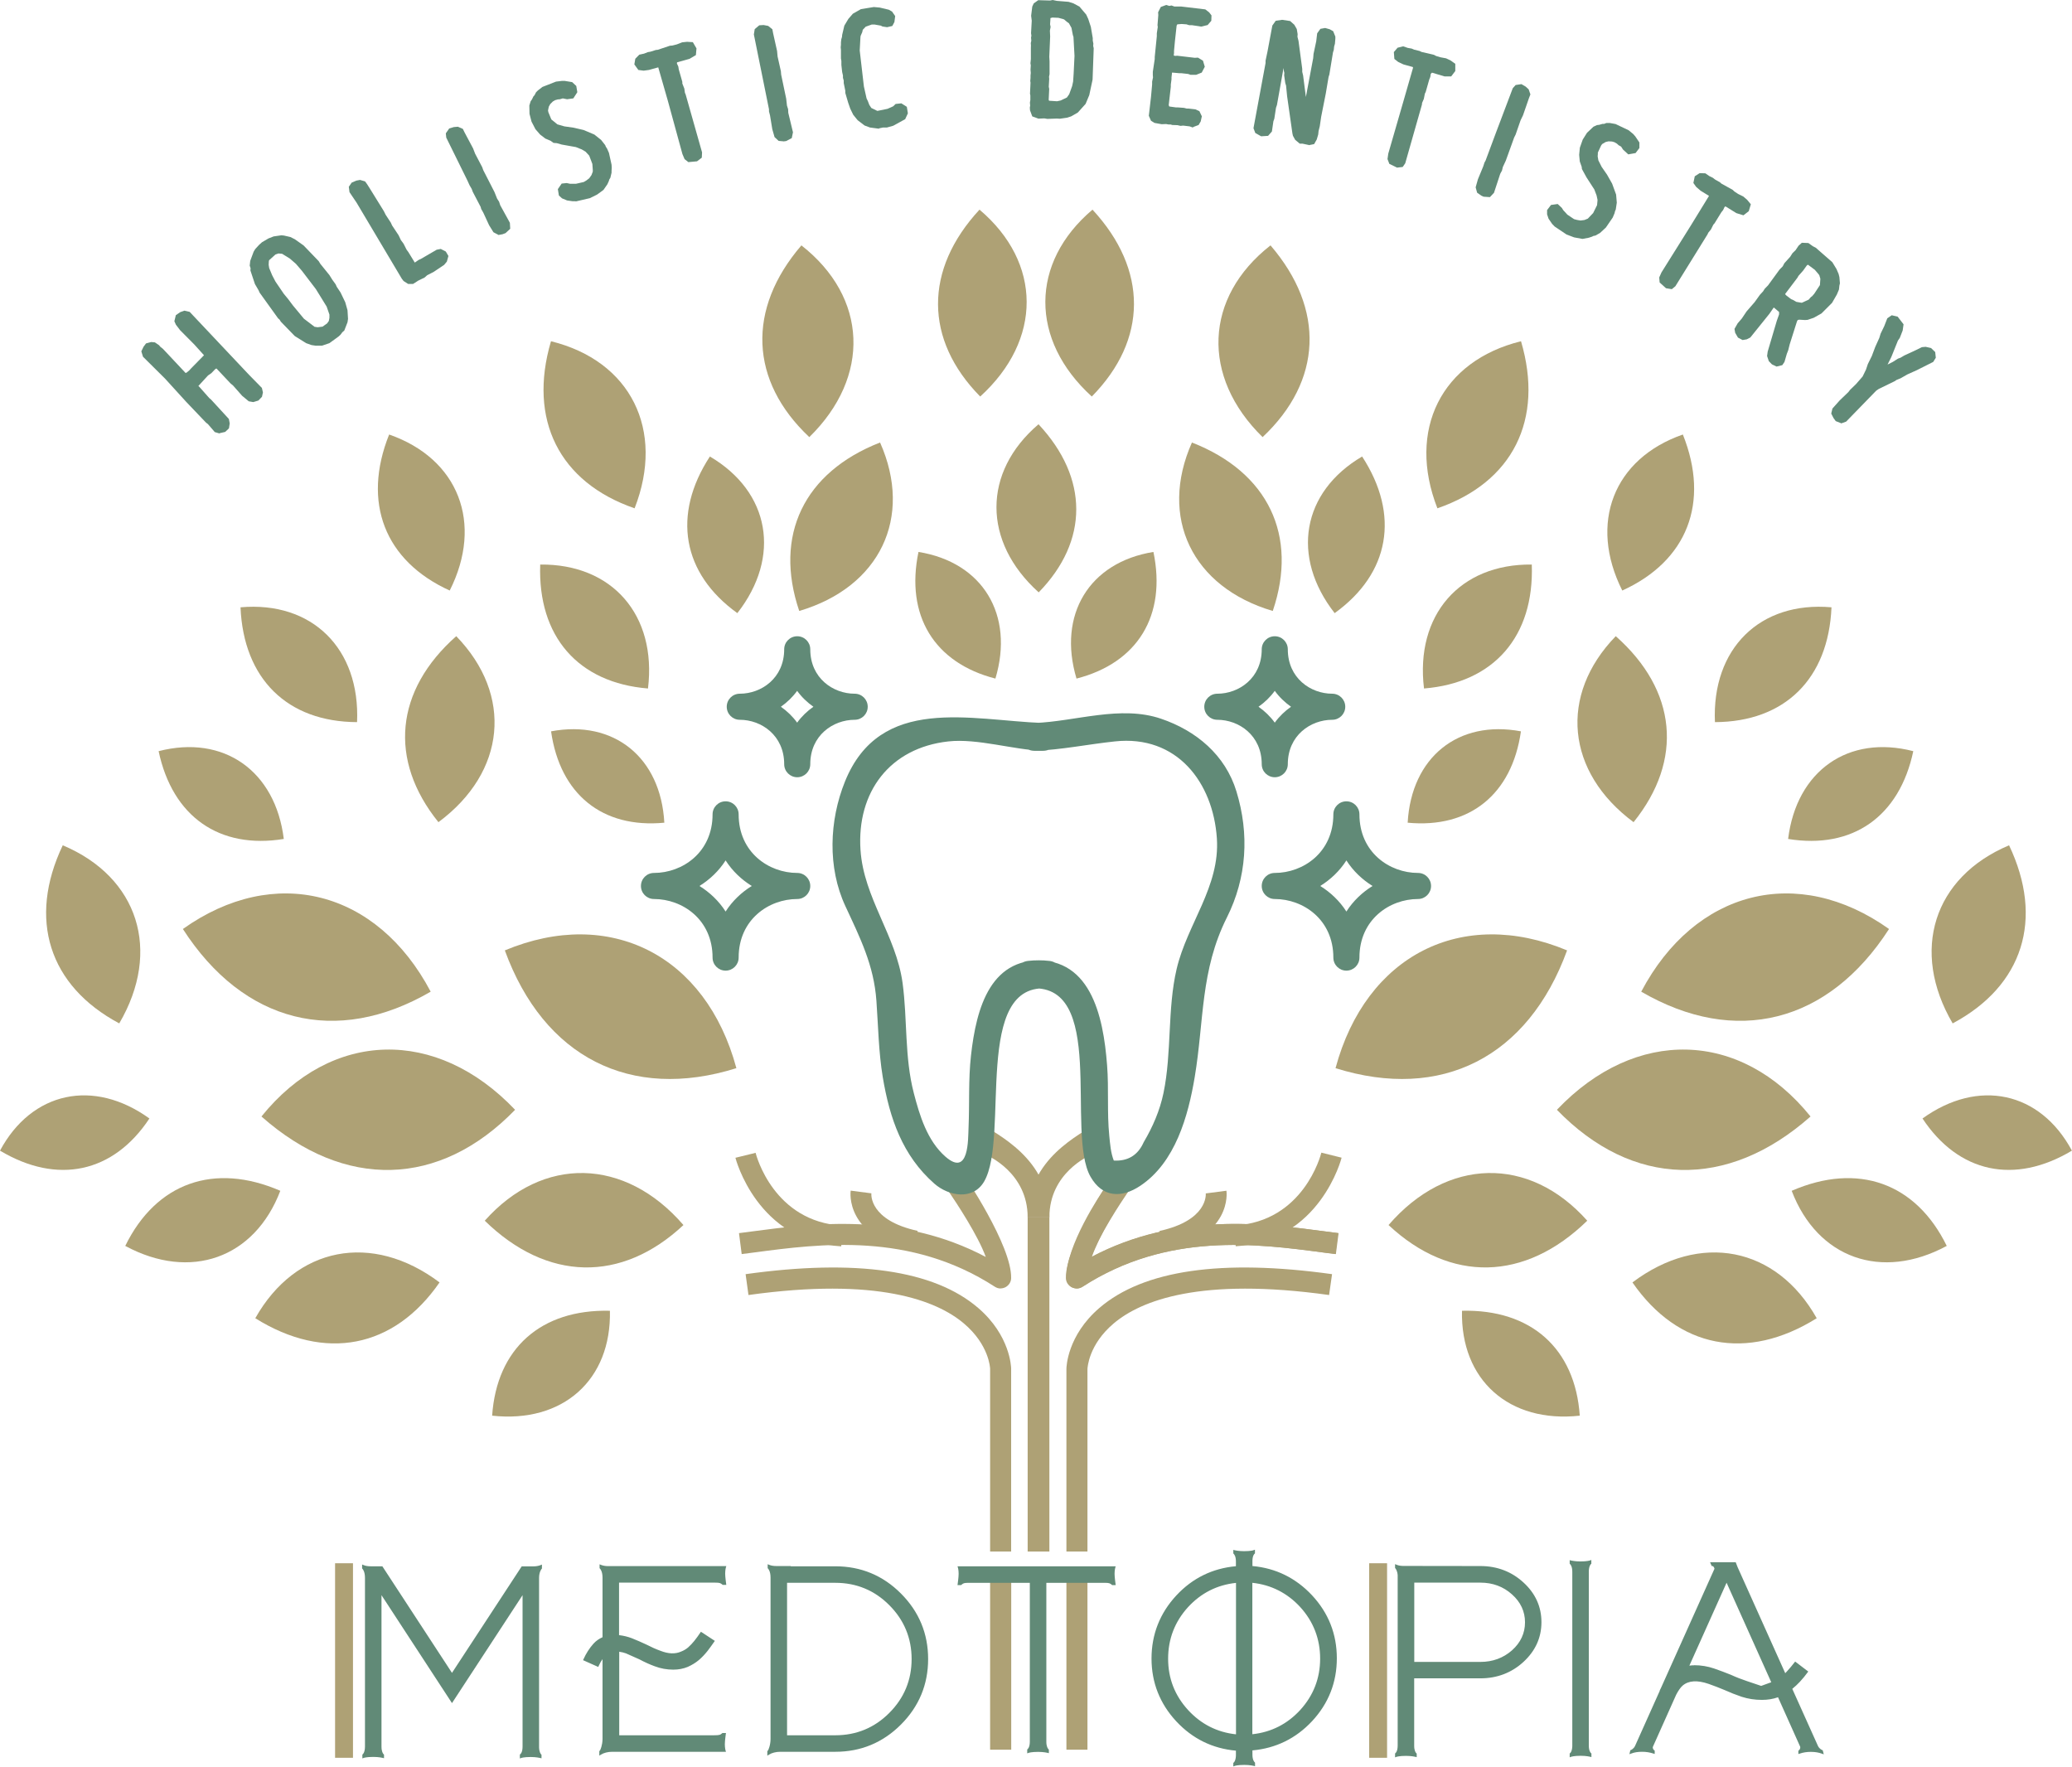 <?xml version="1.0" encoding="UTF-8"?>
<svg id="Layer_2" xmlns="http://www.w3.org/2000/svg" viewBox="0 0 238.38 203.25">
  <defs>
    <style>
      .cls-1 {
        fill: #618a77;
      }

      .cls-2 {
        fill: #aea175;
      }
    </style>
  </defs>
  <g id="Layer_1-2" data-name="Layer_1">
    <path class="cls-2" d="M116.33,178.5h-2.42v-21.03c0-.09-.12-2.77-3.03-5.22-3.12-2.63-9.95-5.33-24.77-3.26l-.33-2.4c12.69-1.77,21.69-.47,26.75,3.88,3.71,3.18,3.8,6.83,3.8,6.98v21.05Z"/>
    <path class="cls-2" d="M115.12,148.24c-.23,0-.46-.07-.66-.2-9.76-6.32-20.11-4.95-27.66-3.95l-1.47.19-.31-2.41,1.46-.19c6.92-.92,17.12-2.27,26.93,2.93-.87-2.44-3.41-6.28-4.23-7.48l1.33-2.55c.46.67,5.9,8.74,5.82,12.46,0,.44-.26.84-.65,1.05-.18.09-.37.14-.57.14"/>
    <path class="cls-2" d="M125.12,178.5h-2.43v-21.03c0-.17.09-3.82,3.8-7,5.07-4.35,14.07-5.65,26.76-3.88l-.34,2.4c-14.82-2.07-21.65.63-24.77,3.26-2.91,2.45-3.02,5.13-3.03,5.25v21Z"/>
    <path class="cls-2" d="M123.91,148.24c-.2,0-.39-.05-.57-.14-.39-.2-.63-.6-.65-1.05-.09-3.72,3.93-9.68,4.39-10.34l2,1.37c-.82,1.2-2.6,4.09-3.47,6.53,9.82-5.19,20.01-3.85,26.93-2.93l1.46.19-.31,2.41-1.47-.19c-7.55-1-17.89-2.37-27.66,3.95-.2.13-.43.2-.66.2"/>
    <path class="cls-2" d="M120.73,140.04h-2.5c0-5.1-4.57-7.08-4.77-7.16l-.75-3.73c1.98,1.42,8.02,4.08,8.02,10.88"/>
    <rect class="cls-2" x="118.23" y="140.04" width="2.5" height="38.46"/>
    <rect class="cls-2" x="122.69" y="180.48" width="2.42" height="20.82"/>
    <rect class="cls-2" x="157.52" y="179.85" width="2.06" height="22.38"/>
    <rect class="cls-2" x="38.55" y="179.85" width="2.06" height="22.38"/>
    <rect class="cls-2" x="113.91" y="180.48" width="2.43" height="20.82"/>
    <path class="cls-1" d="M62.22,180.4v-.22c-.22.09-.5.15-.89.15h-1.24,0,0l-8.09,12.36-8.07-12.36h-1.25c-.39,0-.68-.07-.89-.15v.22s.33.35.33,1.13h0s0,19.43,0,19.43c0,.69-.25.92-.31.96v.19s.31-.11,1.13-.11h0c.67,0,1.11.11,1.11.11v-.19s-.29-.27-.29-.98h0v-17.84l8.23,12.61,8.25-12.61v17.84h0c0,.71-.25.94-.31.98v.19s.31-.11,1.13-.11h0c.67,0,1.11.11,1.11.11v-.19s-.26-.26-.28-.89v-19.5c0-.78.28-1.08.33-1.12"/>
    <path class="cls-1" d="M59.81,202.29v-.44s.06-.04.06-.04c0,0,.25-.18.25-.87v-17.42s-8.12,12.42-8.12,12.42l-8.11-12.42v17.42c0,.58.17.81.25.89l.04.04v.41s-.15-.04-.15-.04c0,0-.44-.11-1.08-.11-.79,0-1.09.11-1.09.11l-.17.06v-.44s.05-.04.05-.04c0,0,.24-.18.25-.86v-19.43c0-.72-.25-1-.29-1.04l-.04-.04v-.46l.17.07c.24.1.52.14.85.14h1.31l.04.06,7.97,12.2,8.02-12.25h.07v.13s0-.13,0-.13v.13s0-.13,0-.13h1.24c.33,0,.61-.05.85-.14l.17-.07v.46l-.04.04s-.29.33-.29,1.04v19.5c.02.54.19.75.24.8l.04.04v.41l-.16-.04s-.44-.11-1.08-.11c-.79,0-1.09.11-1.09.11l-.17.06ZM61.06,201.87c.45,0,.79.05.98.08-.1-.12-.25-.4-.27-.92v-19.51c0-.68.21-1.03.32-1.16-.23.07-.48.1-.76.1h-1.18l-8.15,12.46-8.14-12.46h-1.18c-.29,0-.54-.03-.76-.1.1.12.28.42.32.97h0s0,.2,0,.2v19.43c0,.58-.17.86-.28.98.18-.03.49-.07.97-.07.45,0,.79.05.98.08-.18-.21-.28-.57-.28-1.01v-18.26l8.36,12.8,8.37-12.8v18.38c-.03.51-.18.76-.28.88.18-.03.49-.07.97-.07Z"/>
    <path class="cls-1" d="M150.85,197.98c1.88-2.02,2.81-4.41,2.81-7.16s-.94-5.14-2.81-7.16c-1.88-2.01-4.17-3.13-6.89-3.35v-.76c.03-.61.24-.83.3-.87v-.19s-.31.11-1.13.11c-.67,0-1.11-.11-1.11-.11v.19s.29.27.29.98h0v.65c-2.72.22-5.01,1.33-6.88,3.33-1.88,2.02-2.83,4.41-2.83,7.17s.94,5.14,2.83,7.16c1.87,2,4.16,3.11,6.88,3.33v.71c-.03.61-.24.83-.3.86v.19s.31-.11,1.13-.11c.67,0,1.11.11,1.11.11v-.19s-.29-.27-.29-.98h0v-.59c2.72-.21,5.02-1.33,6.89-3.33M143.96,181.97c2.27.21,4.18,1.15,5.73,2.84,1.55,1.7,2.33,3.7,2.33,6.01s-.77,4.3-2.33,6c-1.55,1.69-3.46,2.64-5.73,2.84v-17.69ZM142.31,199.66c-2.27-.21-4.18-1.15-5.73-2.84-1.55-1.7-2.33-3.7-2.33-6s.78-4.31,2.33-6.01c1.55-1.69,3.46-2.64,5.73-2.84v17.69Z"/>
    <path class="cls-1" d="M141.89,203.25v-.44s.06-.04.06-.04c0,0,.21-.17.24-.77v-.59c-2.69-.24-4.99-1.37-6.85-3.36-1.9-2.04-2.86-4.48-2.86-7.24s.96-5.22,2.86-7.26c1.85-1.99,4.16-3.12,6.85-3.36v-.54c0-.58-.18-.81-.26-.89l-.04-.04v-.41s.15.04.15.04c0,0,.44.11,1.08.11.78,0,1.08-.1,1.09-.11l.17-.06v.43s-.05.04-.05.04c0,0-.22.17-.24.77v.64c2.69.24,5,1.38,6.86,3.37,1.89,2.03,2.85,4.46,2.85,7.24s-.96,5.21-2.85,7.24c-1.86,1.99-4.17,3.12-6.86,3.36v.48c0,.58.18.81.26.89l.04.04v.41s-.15-.04-.15-.04c0,0-.44-.11-1.08-.11-.78,0-1.09.11-1.09.11l-.17.06ZM143.15,202.83c.44,0,.78.05.97.08-.16-.19-.25-.5-.27-.89h0v-.13s0-.71,0-.71h.12c2.67-.22,4.97-1.33,6.81-3.3,1.84-1.99,2.78-4.37,2.78-7.07s-.93-5.09-2.78-7.07c-1.84-1.98-4.14-3.09-6.81-3.31h-.12v-.89c.02-.52.17-.78.27-.89-.18.03-.49.07-.98.07-.44,0-.78-.05-.97-.08.11.13.25.4.27.89h0v.12s0,.77,0,.77h-.12c-2.68.22-4.96,1.33-6.8,3.3-1.85,1.99-2.79,4.38-2.79,7.09s.94,5.08,2.79,7.07c1.84,1.97,4.12,3.08,6.8,3.29h.12v.83c-.02.47-.16.75-.27.89.18-.03.49-.07.98-.07ZM143.83,199.8v-17.96h.14c2.29.22,4.24,1.19,5.81,2.89,1.57,1.71,2.36,3.76,2.36,6.09s-.79,4.37-2.36,6.08c-1.57,1.7-3.52,2.67-5.81,2.88h-.14ZM144.08,182.11v17.41c2.17-.23,4.02-1.17,5.51-2.79,1.52-1.67,2.29-3.65,2.29-5.91s-.77-4.26-2.29-5.93c-1.49-1.62-3.35-2.56-5.51-2.79ZM142.44,199.8h-.14c-2.29-.22-4.25-1.19-5.81-2.9-1.57-1.72-2.36-3.76-2.36-6.08s.79-4.38,2.36-6.09c1.57-1.7,3.52-2.67,5.81-2.88h.14s0,17.95,0,17.95ZM142.19,182.11c-2.17.23-4.02,1.17-5.51,2.79-1.52,1.67-2.29,3.66-2.29,5.93s.77,4.24,2.3,5.91c1.49,1.62,3.34,2.56,5.51,2.79v-17.41Z"/>
    <path class="cls-1" d="M175.19,182.16c-1.35-1.24-2.97-1.86-4.88-1.86h-7.57.02s-1.24-.01-1.24-.01c-.39,0-.67-.07-.89-.15v.22s.25.29.3.86v19.61h0c0,.71-.25.94-.31.98v.19s.31-.12,1.13-.12c.67,0,1.11.12,1.11.12v-.19s-.28-.27-.29-.95v-7.88h7.73c1.91,0,3.53-.62,4.88-1.86,1.36-1.24,2.03-2.73,2.03-4.48s-.68-3.24-2.03-4.48M174.03,189.97c-1.03.9-2.27,1.35-3.71,1.35h-7.73v-9.37h7.73c1.44,0,2.68.46,3.71,1.38,1.03.9,1.55,2,1.55,3.3s-.52,2.41-1.55,3.33"/>
    <path class="cls-1" d="M160.5,202.17v-.44s.05-.04.05-.04c0,0,.25-.18.25-.87v-19.61c-.05-.55-.26-.77-.26-.77l-.04-.04v-.45l.17.07c.24.1.52.14.85.14h1.66-.02s7.15.01,7.15.01c1.93,0,3.6.64,4.96,1.89,1.38,1.26,2.07,2.79,2.07,4.57s-.7,3.31-2.07,4.57c-1.36,1.25-3.03,1.89-4.96,1.89h-7.61v7.76c0,.56.17.79.25.86l.04.04v.41s-.15-.04-.15-.04c0,0-.44-.11-1.08-.11-.78,0-1.08.11-1.09.11l-.17.06ZM161.75,201.76c.44,0,.78.05.98.08-.12-.14-.27-.43-.27-.99v-8.01h7.86c1.86,0,3.48-.61,4.79-1.82,1.32-1.21,1.99-2.68,1.99-4.39s-.67-3.18-1.99-4.39c-1.32-1.21-2.93-1.82-4.79-1.82h-7.99.02s-.82-.01-.82-.01c-.29,0-.54-.03-.76-.1.08.1.25.38.3.89v19.74s0,0,0,0c-.02.51-.17.76-.27.88.18-.03.49-.07.97-.07ZM170.31,191.45h-7.86v-9.62h7.86c1.47,0,2.75.48,3.8,1.41,1.05.92,1.59,2.07,1.59,3.39s-.53,2.48-1.59,3.42c-1.05.92-2.33,1.39-3.8,1.39ZM162.71,191.2h7.61c1.41,0,2.63-.45,3.63-1.33,1-.89,1.5-1.98,1.5-3.23s-.51-2.33-1.5-3.21c-1-.9-2.22-1.35-3.63-1.35h-7.61v9.12Z"/>
    <path class="cls-1" d="M182.96,179.86v-.19s-.31.12-1.13.12c-.67,0-1.11-.12-1.11-.12v.19s.29.27.29.98h0v20.1c-.03.61-.24.83-.3.87v.19s.31-.12,1.13-.12c.67,0,1.11.12,1.11.12v-.19s-.29-.27-.29-.98h0v-20.1c.03-.61.24-.83.3-.87"/>
    <path class="cls-1" d="M180.59,202.17v-.44s.06-.04.06-.04c0,0,.21-.17.24-.77v-20.09c0-.58-.18-.81-.26-.89l-.04-.04v-.41s.15.04.15.04c0,0,.44.11,1.08.11.78,0,1.09-.11,1.09-.11l.17-.06v.44s-.05.04-.05.04c0,0-.21.17-.24.77v20.1c0,.58.18.81.26.88l.04.04v.41s-.15-.04-.15-.04c0,0-.44-.11-1.08-.11-.78,0-1.08.11-1.09.11l-.17.06ZM181.84,201.76c.44,0,.78.05.97.08-.16-.19-.26-.5-.27-.89h0v-.12s0-20.1,0-20.1c.02-.52.17-.78.27-.89-.18.03-.49.07-.98.07-.44,0-.78-.05-.97-.08.16.2.25.5.27.89h0v.12s0,20.1,0,20.1c-.02.48-.16.76-.27.89.18-.03.49-.07.98-.07Z"/>
    <path class="cls-1" d="M103.57,183.41c-2.06-2.06-4.55-3.09-7.45-3.09h-5.57l.04-.03h-1.24c-.39,0-.68-.07-.89-.15v.22s.33.35.33,1.13h0s0,18.56,0,18.56c0,.81-.3,1.45-.37,1.47v.23c.37-.23.88-.35,1.36-.35h6.34c2.91,0,5.39-1.03,7.45-3.09,2.06-2.06,3.09-4.55,3.09-7.45s-1.03-5.39-3.09-7.45M102.4,197.16c-1.74,1.74-3.83,2.61-6.29,2.61h-5.69v-17.79h5.69c2.45,0,4.55.87,6.29,2.61,1.74,1.74,2.61,3.83,2.61,6.29s-.87,4.55-2.61,6.29"/>
    <path class="cls-1" d="M88.28,201.99v-.55l.06-.02c.07-.1.31-.65.31-1.36v-18.56c0-.74-.26-1.01-.29-1.04l-.04-.04v-.46l.17.07c.24.1.52.14.85.14h1.66l-.04.03h5.15c2.93,0,5.47,1.05,7.54,3.13,2.08,2.08,3.13,4.61,3.13,7.54s-1.05,5.46-3.13,7.54c-2.08,2.08-4.61,3.13-7.54,3.13h-6.34c-.5,0-.97.12-1.3.33l-.19.12ZM88.9,181.24v.25s0,18.57,0,18.57c0,.58-.18,1.23-.35,1.49.34-.16.77-.25,1.21-.25h6.34c2.86,0,5.34-1.03,7.36-3.06,2.03-2.03,3.06-4.51,3.06-7.36s-1.03-5.34-3.06-7.36c-2.03-2.03-4.51-3.06-7.37-3.06h-6l.04-.03h-.82c-.28,0-.54-.03-.76-.1.09.11.27.4.31.93h0ZM96.12,199.89h-5.81v-18.04h5.81c2.48,0,4.62.89,6.38,2.64,1.75,1.75,2.64,3.9,2.64,6.38s-.89,4.62-2.64,6.38c-1.75,1.75-3.9,2.64-6.38,2.64ZM90.55,199.64h5.56c2.41,0,4.5-.86,6.2-2.57,1.71-1.71,2.57-3.79,2.57-6.2s-.87-4.5-2.57-6.2c-1.7-1.71-3.79-2.57-6.2-2.57h-5.56v17.54Z"/>
    <path class="cls-1" d="M83.16,199.5c-.26.22-.35.26-1.02.26h-11.03v-9.88c.36.05.68.12.96.22.52.23,1.04.46,1.56.69.58.31,1.16.57,1.74.78.67.26,1.37.38,2.09.38.59,0,1.13-.1,1.62-.31.46-.2.88-.45,1.25-.77.33-.28.66-.62.97-1.02.27-.36.53-.72.77-1.06l-1.38-.91c-.22.32-.45.64-.69.96-.24.29-.48.55-.74.78-.24.2-.51.36-.83.49-.71.32-1.53.29-2.47-.09-.53-.2-1.06-.43-1.59-.71-.56-.26-1.12-.51-1.69-.74-.49-.2-1.01-.32-1.56-.37v-6.27h11.17c.58,0,.68.06.92.26h.22s-.11-.77-.11-1.16c0-.46.09-.75.09-.75h-13.42c-.38,0-.66-.07-.87-.15v.22s.33.35.33,1.13h0s0,6.93,0,6.93c-.42.18-.78.43-1.08.75-.46.53-.83,1.11-1.12,1.75l1.52.68c.16-.36.38-.73.68-1.1v9.58c-.01.79-.3,1.43-.37,1.45v.23c.37-.23.88-.35,1.36-.35h12.92s-.09-.29-.09-.75c0-.4.11-1.17.11-1.17h-.22Z"/>
    <path class="cls-1" d="M68.95,201.99v-.55l.06-.02c.07-.1.3-.64.31-1.34v-9.2c-.18.26-.33.52-.44.78l-.05.12-1.75-.78.05-.11c.29-.65.67-1.25,1.14-1.78.29-.32.64-.57,1.05-.75v-6.85c0-.71-.25-1-.3-1.05l-.04-.04v-.45l.17.07c.23.09.5.14.82.14h13.59l-.05.16s-.08.28-.08.71c0,.38.11,1.14.11,1.15l.02.14h-.41l-.04-.03c-.22-.18-.29-.23-.84-.23h-11.05v6.04c.52.06,1.01.18,1.48.36.58.23,1.15.48,1.7.74.52.27,1.05.51,1.58.7.91.36,1.71.39,2.38.09.31-.12.57-.28.8-.47.25-.22.49-.48.72-.76.24-.3.47-.62.69-.95l.07-.1,1.6,1.05-.07.1c-.23.34-.49.69-.77,1.06-.32.4-.65.75-.99,1.04-.38.32-.81.58-1.28.79-.5.21-1.06.32-1.67.32-.74,0-1.46-.13-2.14-.39-.58-.21-1.17-.48-1.75-.79-.51-.23-1.03-.46-1.55-.69-.22-.08-.48-.15-.78-.19v9.61h10.9c.66,0,.72-.05.94-.23l.03-.03h.41l-.02.14s-.11.77-.11,1.15c0,.43.08.71.08.71l.05.16h-13.09c-.49,0-.97.12-1.3.33l-.19.12ZM69.57,190.14v9.94c0,.58-.18,1.21-.35,1.46.34-.16.77-.25,1.21-.25h12.76c-.03-.14-.06-.35-.06-.62,0-.3.06-.8.09-1.04h-.03c-.26.21-.41.26-1.07.26h-11.15v-10.15l.14.02c.37.05.7.13.98.23.53.23,1.05.46,1.57.69.58.31,1.16.57,1.73.78.65.25,1.34.38,2.05.38.57,0,1.1-.1,1.57-.3.45-.19.86-.44,1.22-.75.32-.28.65-.61.96-1,.25-.33.48-.64.69-.95l-1.17-.78c-.2.29-.41.58-.63.86-.24.3-.49.56-.75.8-.25.2-.54.37-.86.51-.73.32-1.6.3-2.57-.09-.54-.2-1.08-.44-1.6-.71-.54-.26-1.11-.5-1.68-.73-.48-.19-.99-.31-1.53-.36h-.11v-6.52h11.3c.57,0,.72.06.97.26h.03c-.03-.24-.09-.74-.09-1.04,0-.27.03-.49.06-.62h-13.26c-.27,0-.52-.03-.74-.1.1.12.28.42.31.99h0s0,.18,0,.18v7.02l-.08.03c-.4.17-.75.41-1.03.72-.42.49-.77,1.03-1.05,1.61l1.29.58c.16-.33.37-.68.64-1.02l.22-.28Z"/>
    <path class="cls-1" d="M127.04,181.97c.61,0,.71.05.96.26h.22s-.11-.77-.11-1.17c0-.46.09-.75.09-.75h-17.86s.09.29.09.75c0,.4-.11,1.17-.11,1.17h.22c.25-.21.35-.26.96-.26h7.12v18.39c0,.71-.25.94-.31.98v.19s.31-.11,1.13-.11h0c.67,0,1.11.11,1.11.11v-.19s-.29-.27-.29-.97v-18.4h6.78Z"/>
    <path class="cls-1" d="M118.18,201.7v-.43s.05-.04.05-.04c0,0,.25-.18.25-.87v-18.26h-6.99c-.61,0-.66.05-.88.23l-.04.03h-.41l.02-.14s.11-.77.11-1.15c0-.44-.08-.71-.08-.71l-.05-.16h18.2l-.05.16s-.08.28-.08.71c0,.38.11,1.14.11,1.15l.02.14h-.41l-.04-.03c-.22-.18-.27-.23-.88-.23h-6.65v18.27c0,.57.17.8.25.88l.04.04v.41s-.15-.04-.15-.04c0,0-.44-.11-1.08-.11-.79,0-1.09.11-1.09.11l-.17.06ZM119.43,201.29c.44,0,.79.05.98.08-.18-.21-.27-.57-.27-1v-18.52h6.9c.61,0,.75.06,1.01.26h.03c-.03-.24-.09-.74-.09-1.04,0-.27.03-.49.06-.62h-17.55c.03.14.06.35.06.62,0,.3-.06.8-.09,1.04h.03c.25-.21.4-.26,1-.26h7.24v18.51c0,.59-.16.88-.27,1,.18-.03.49-.07.97-.07Z"/>
    <path class="cls-1" d="M209.59,201.46s-.34-.12-.55-.52l-3-6.67c.34-.27.65-.56.93-.85.31-.36.47-.55.47-.55,0,0,.14-.18.41-.53l-1.31-1c-.26.33-.53.66-.81.97-.12.14-.24.27-.38.4l-5.55-12.37-.19-.49h-2.67l.08.19c.11,0,.22.08.31.25l.07.19-6.16,13.72v.02l-.09.16h.02l-2.94,6.56c-.21.39-.54.51-.54.51l-.04.16c.23-.08.64-.21,1.29-.21.58,0,1.01.1,1.32.21v-.15s-.29-.2-.21-.56l2.68-5.99c.25-.5.51-.86.77-1.09.72-.62,1.76-.69,3.12-.22.61.22,1.21.45,1.8.69.66.29,1.32.56,1.99.78.73.24,1.49.35,2.3.35.65,0,1.24-.09,1.78-.28.02-.01.04-.02.06-.03.03-.02.05-.03.07-.03l2.61,5.83c.08.35-.21.55-.21.55v.15c.31-.1.74-.21,1.32-.21.66,0,1.07.12,1.29.21l-.04-.16ZM203.93,193.6h-.01c-.86.33-1.3.49-1.3.49,0,0-.57-.19-1.69-.57-.61-.2-1.22-.44-1.84-.72-.63-.26-1.27-.49-1.92-.72-.72-.25-1.47-.37-2.25-.37-.24,0-.49.03-.77.07l4.49-10,5.3,11.83h-.01Z"/>
    <path class="cls-1" d="M209.81,201.83l-.22-.08c-.36-.13-.77-.2-1.25-.2s-.87.06-1.28.2l-.16.05v-.38l.05-.04s.21-.16.16-.42l-2.55-5.69h-.01c-.57.2-1.18.3-1.84.3-.82,0-1.6-.12-2.34-.36-.67-.23-1.34-.49-2-.79-.57-.24-1.17-.47-1.79-.69-1.31-.45-2.32-.39-3,.2-.24.21-.49.57-.74,1.05l-2.68,5.99c-.06.24.15.4.16.4l.05.04v.38s-.16-.05-.16-.05c-.4-.13-.82-.2-1.28-.2-.48,0-.89.06-1.25.2l-.22.08.11-.46.06-.02s.29-.11.47-.45l2.86-6.38h-.02l.17-.35,6.14-13.68-.05-.14c-.05-.1-.12-.17-.19-.17h-.08l-.19-.44h2.95l.22.57,5.48,12.2c.09-.09.17-.18.25-.27.28-.31.56-.64.81-.97l.08-.1,1.51,1.15-.08.1c-.27.35-.41.53-.41.53l-.48.55c-.26.28-.55.55-.87.81l2.96,6.58c.18.35.47.46.48.46l.06.02.12.46ZM204.62,194.98h.08l2.65,5.9c.06.25-.02.43-.1.55.35-.09.71-.13,1.1-.13.33,0,.62.03.9.09-.1-.09-.21-.22-.3-.39l-3.04-6.76.08-.06c.34-.27.64-.55.91-.84l.47-.54s.11-.14.33-.43l-1.11-.85c-.23.3-.48.6-.74.88-.11.13-.25.27-.39.4l-.13.12-.07-.16-5.55-12.37-.16-.42h-2.31c.08.04.16.12.22.26l.1.25-.02.05-9.18,20.46c-.09.17-.2.29-.3.38.27-.06.57-.09.9-.09.38,0,.75.04,1.09.13-.08-.12-.16-.3-.1-.53l2.69-6.02c.26-.52.53-.9.8-1.13.75-.65,1.84-.73,3.25-.25.62.22,1.22.45,1.8.7.66.29,1.32.55,1.98.78.71.23,1.47.35,2.26.35.63,0,1.22-.09,1.74-.27h.02s.09-.07.15-.07ZM202.62,194.22l-1.74-.59c-.61-.2-1.24-.44-1.85-.73-.59-.24-1.24-.48-1.9-.72-.7-.24-1.44-.36-2.21-.36-.22,0-.47.02-.75.07l-.23.04,4.7-10.47.11.25,5.38,12h-.18c-.86.32-1.3.48-1.3.48h-.04ZM194.91,191.58c.8,0,1.57.13,2.3.38.67.23,1.32.48,1.92.72.61.28,1.23.52,1.83.72l1.66.56c.12-.04.51-.18,1.16-.42l-5.14-11.45-4.28,9.54c.2-.03.38-.04.56-.04Z"/>
    <path class="cls-2" d="M125.61,45.62c-7.16-6.51-7.12-15.41.08-21.5,6.39,6.9,6.36,14.96-.08,21.5"/>
    <path class="cls-2" d="M119.5,68.15c-6.47-5.82-6.48-13.83-.02-19.34,5.78,6.18,5.79,13.43.02,19.34"/>
    <path class="cls-2" d="M145.26,50.29c-7.1-6.95-6.72-16.09.91-22.06,6.3,7.33,5.96,15.6-.91,22.06"/>
    <path class="cls-2" d="M153.65,122.89c3.5-12.99,14.53-18.6,26.64-13.55-4.48,12.29-14.46,17.37-26.64,13.55"/>
    <path class="cls-2" d="M179.12,127.68c9.05-9.52,21.14-9.2,29.18.77-9.57,8.47-20.51,8.18-29.18-.77"/>
    <path class="cls-2" d="M188.82,114.09c6.18-11.7,17.99-14.69,28.51-7.21-6.97,10.82-17.66,13.52-28.51,7.21"/>
    <path class="cls-2" d="M197.3,83.08c-.37-8.46,5.18-13.94,13.41-13.21-.35,8.23-5.38,13.18-13.41,13.21"/>
    <path class="cls-2" d="M186.64,67.94c-3.89-7.74-1.01-15.17,6.97-17.95,3.13,7.82.51,14.55-6.97,17.95"/>
    <path class="cls-2" d="M165.37,58.48c-3.52-9.01.46-16.97,9.62-19.22,2.66,9.02-.95,16.23-9.62,19.22"/>
    <path class="cls-2" d="M187.94,94.59c-7.77-5.76-8.62-14.62-2.05-21.4,7.04,6.23,7.81,14.25,2.05,21.4"/>
    <path class="cls-2" d="M146.43,70.29c-9.28-2.74-13.13-10.76-9.3-19.38,8.76,3.42,12.25,10.69,9.3,19.38"/>
    <path class="cls-2" d="M224.65,117.74c-4.89-8.35-2.2-16.83,6.49-20.49,4.04,8.49,1.61,16.17-6.49,20.49"/>
    <path class="cls-2" d="M153.55,70.54c-5.07-6.49-3.76-13.95,3.16-18.02,4.37,6.71,3.18,13.46-3.16,18.02"/>
    <path class="cls-2" d="M163.83,79.21c-1.03-8.44,4.11-14.35,12.4-14.26.29,8.27-4.36,13.61-12.4,14.26"/>
    <path class="cls-2" d="M159.75,140.94c6.72-7.79,16.19-8,22.86-.5-7.16,6.99-15.73,7.17-22.86.5"/>
    <path class="cls-2" d="M187.81,147.54c7.77-5.84,16.55-4.13,21.2,4.12-8.02,5.01-15.96,3.46-21.2-4.12"/>
    <path class="cls-2" d="M181.75,162.87c-8.12.89-13.73-4.1-13.55-12.07,7.94-.19,13.02,4.34,13.55,12.07"/>
    <path class="cls-2" d="M223.97,143.34c-7.5,4.05-14.88,1.42-17.84-6.34,7.6-3.3,14.29-.92,17.84,6.34"/>
    <path class="cls-2" d="M205.72,96.52c.97-7.85,6.93-12.03,14.4-10.1-1.59,7.53-6.99,11.31-14.4,10.1"/>
    <path class="cls-2" d="M221.18,128.68c6.42-4.63,13.54-3.1,17.19,3.7-6.6,3.95-13.05,2.56-17.19-3.7"/>
    <path class="cls-2" d="M112.77,45.62c7.16-6.51,7.12-15.41-.08-21.5-6.39,6.9-6.36,14.96.08,21.5"/>
    <path class="cls-2" d="M93.11,50.29c7.1-6.95,6.72-16.09-.91-22.06-6.3,7.33-5.96,15.6.91,22.06"/>
    <path class="cls-2" d="M76.43,94.65c-.41-7.52-5.81-11.87-13.03-10.51,1.03,7.25,5.91,11.19,13.03,10.51"/>
    <path class="cls-2" d="M114.52,78.07c2.2-7.35-1.47-13.38-8.85-14.57-1.52,7.3,1.8,12.76,8.85,14.57"/>
    <path class="cls-2" d="M84.72,122.89c-3.5-12.99-14.53-18.6-26.64-13.55,4.48,12.29,14.46,17.37,26.64,13.55"/>
    <path class="cls-2" d="M161.95,94.65c.42-7.52,5.81-11.87,13.03-10.51-1.03,7.25-5.91,11.19-13.03,10.51"/>
    <path class="cls-2" d="M123.85,78.07c-2.2-7.35,1.47-13.38,8.85-14.57,1.52,7.3-1.8,12.76-8.85,14.57"/>
    <path class="cls-2" d="M59.26,127.68c-9.05-9.52-21.14-9.2-29.18.77,9.57,8.47,20.51,8.18,29.18-.77"/>
    <path class="cls-2" d="M49.55,114.09c-6.18-11.7-17.99-14.69-28.51-7.21,6.97,10.82,17.66,13.52,28.51,7.21"/>
    <path class="cls-2" d="M41.08,83.08c.37-8.46-5.18-13.94-13.41-13.21.35,8.23,5.38,13.18,13.41,13.21"/>
    <path class="cls-2" d="M51.74,67.94c3.9-7.74,1.01-15.17-6.97-17.95-3.13,7.82-.51,14.55,6.97,17.95"/>
    <path class="cls-2" d="M73.01,58.48c3.52-9.01-.46-16.97-9.62-19.22-2.66,9.02.95,16.23,9.62,19.22"/>
    <path class="cls-2" d="M50.44,94.59c7.77-5.76,8.62-14.62,2.05-21.4-7.04,6.23-7.82,14.25-2.05,21.4"/>
    <path class="cls-2" d="M91.95,70.29c9.28-2.74,13.13-10.76,9.3-19.38-8.76,3.42-12.25,10.69-9.3,19.38"/>
    <path class="cls-2" d="M13.72,117.74c4.89-8.35,2.2-16.83-6.5-20.49-4.04,8.49-1.6,16.17,6.5,20.49"/>
    <path class="cls-2" d="M84.83,70.54c5.07-6.49,3.76-13.95-3.16-18.02-4.37,6.71-3.18,13.46,3.16,18.02"/>
    <path class="cls-2" d="M74.55,79.21c1.03-8.44-4.11-14.35-12.4-14.26-.29,8.27,4.36,13.61,12.4,14.26"/>
    <path class="cls-2" d="M78.63,140.94c-6.72-7.79-16.19-8-22.86-.5,7.16,6.99,15.73,7.17,22.86.5"/>
    <path class="cls-2" d="M50.57,147.54c-7.77-5.84-16.55-4.13-21.2,4.12,8.02,5.01,15.96,3.46,21.2-4.12"/>
    <path class="cls-2" d="M56.62,162.87c8.12.89,13.73-4.1,13.55-12.07-7.94-.19-13.02,4.34-13.55,12.07"/>
    <path class="cls-2" d="M14.41,143.34c7.5,4.05,14.88,1.42,17.84-6.34-7.6-3.3-14.29-.92-17.84,6.34"/>
    <path class="cls-2" d="M32.65,96.52c-.97-7.85-6.93-12.03-14.4-10.1,1.59,7.53,6.99,11.31,14.4,10.1"/>
    <path class="cls-2" d="M17.19,128.68c-6.42-4.63-13.54-3.1-17.19,3.7,6.61,3.95,13.05,2.56,17.19-3.7"/>
    <path class="cls-2" d="M96.79,143.39c-9.69-.54-12.16-10.1-12.18-10.19l2.33-.57-1.17.29,1.16-.29c.08.32,2.09,7.93,9.98,8.38l-.13,2.4Z"/>
    <path class="cls-2" d="M105.05,143.96c-7.83-1.72-7.21-6.77-7.18-6.98l2.38.31c-.01.13-.25,3.1,5.32,4.32l-.51,2.34Z"/>
    <path class="cls-2" d="M123.84,148.24c.23,0,.46-.07.66-.2,9.76-6.32,20.11-4.95,27.66-3.95l1.47.19.31-2.41-1.46-.19c-6.92-.92-17.12-2.27-26.93,2.93.87-2.44,3.41-6.28,4.23-7.48l-1.33-2.55c-.46.67-5.9,8.74-5.82,12.46,0,.44.26.84.65,1.05.18.09.37.14.57.14"/>
    <path class="cls-2" d="M118.23,140.04h2.5c0-5.1,4.57-7.08,4.77-7.16l.75-3.73c-1.98,1.42-8.02,4.08-8.02,10.88"/>
    <path class="cls-2" d="M142.17,143.39l-.13-2.4c7.9-.44,9.9-8.05,9.98-8.38l2.33.58c-.02.1-2.49,9.65-12.18,10.19Z"/>
    <path class="cls-2" d="M133.91,143.96l-.51-2.34c5.56-1.22,5.33-4.2,5.32-4.32l2.38-.31c.03.21.65,5.26-7.18,6.98Z"/>
    <g>
      <g>
        <path class="cls-1" d="M25.28,49.35l-.28-.08-.73-.85-.26-.2-.24-.25-.17-.23-.8-.8-.15-.21-.73-.75-.19-.15-.7-.8-.21-.2-.36-.43-.62-.63-.47-.55-1.34-1.36-.37-.39-.19-.17-.2-.21-.16-.12-.22-.21-.09-.31.12-.26.19-.25.33-.09.22.02.25.16.2.24.26.2.32.37.21.2,2.15,2.3.28.11.33-.09.25-.16.22-.21.18-.2.31-.27.28-.31.21-.17.18-.22.2-.16.17-.21.24-.22.09-.3-.06-.27-.41-.46-.31-.28-.47-.57-1.66-1.68-.38-.48-.11-.25.09-.35.23-.17.33-.12.32.07.19.2.17.23.82.86.2.18.63.67.13.19.35.32.17.21.36.33.19.22.16.22.24.22.18.22.17.18.42.39.16.22.24.22.15.18.25.21.21.22.21.27.41.38.46.51.3.26.34.44.38.41.19.15.25.26.21.17.06.24-.06.25-.22.24-.35.11-.27-.05-.15-.13-.46-.36-.39-.47-.22-.18-.13-.22-.32-.34-.31-.25-1.61-1.75-.32-.1-.33.07-.21.17-.37.4-.39.27-1.06,1.08-.18.22-.1.32.11.3.17.16.37.44.24.22.16.22.36.38.26.22.32.37.24.2.37.47.24.17.74.86.06.29-.05.32-.21.2-.38.09Z"/>
        <path class="cls-1" d="M25.26,49.87l-.55-.16-.79-.92-.22-.17-2.28-2.39-2.43-2.67-2.54-2.52-.19-.62.25-.52.29-.39.59-.16.43.04.47.32.16.19.29.23.5.53,2.11,2.25.1-.03.33-.27.16-.18,1.52-1.55v-.02s-1.11-1.23-1.11-1.23l-1.63-1.64-.48-.63-.18-.4.17-.7.51-.35.47-.17.61.14,6.82,7.23,1.49,1.52.12.52-.11.5-.41.43-.59.18-.52-.09-.77-.64-1.05-1.19-.26-.21-1.63-1.73-.08.02-.11.09-.4.42-.39.27-1.1,1.2v.02s.09.07.09.07l1.15,1.3.22.19,2.04,2.22.1.51-.09.57-.43.41-.65.15ZM25.28,48.83h0s.12-.08.12-.08l-.02-.08-.61-.72-.29-.23-.34-.43-.2-.16-2.03-2.23-.16-.45.24-.64.16-.19-.37.22-.5.14-.61-.29-3.2-3.31-.08.02-.07.11,1.06,1.03,1.33,1.36.49.57,1.15,1.22.86.91,2.42,2.51.63.74ZM29.08,45.25h.01s.13-.06.13-.06l-.06-.05-.87-.86-.37-.48-.24-.2-2.15-2.31-.95-.95-.38-.48-.91-.89-.13-.19-1.88-1.98-.16.08v.03s.35.43.35.43l1.62,1.64.5.61.25.22.54.6.11.52-.16.55-.79.8.14-.1.69-.66.58-.12.57.18,1.7,1.85.26.2,1.11,1.24.49.38Z"/>
      </g>
      <g>
        <path class="cls-1" d="M37.72,39.01l-.28.1-.25.12-.24.04h-.54s-.5-.07-.5-.07l-.27-.09-.23-.1-.48-.31-.26-.1-.46-.35-1.47-1.51-.18-.29-.23-.21-.15-.2-.12-.22-1.08-1.44-.11-.21-.2-.23-.17-.26-.16-.22-.12-.27-.44-.77-.32-.84-.02-.23-.11-.3.02-.24-.1-.31.02-.31.1-.26.06-.25.1-.28.11-.24.15-.25.17-.2.19-.19.32-.29.35-.22.29-.15.23-.08.22-.1.28-.05.54-.07.24.02.56.12.5.25.43.31.25.15.24.2,1.49,1.5.17.23.14.25,1.09,1.36.29.48.36.47.12.27.49.74.25.49.24.56.24.86.04.53v.33s-.05.29-.05.29l-.18.51-.11.22-.2.18-.16.23-.22.21-.35.26-.32.26-.23.15ZM38.14,37.35l.17-.22.04-.25.06-.25v-.52s-.18-.54-.18-.54l-.06-.29-.14-.25-.19-.31-.27-.51-.44-.71-.21-.25-.12-.22-.96-1.24-.11-.21-.39-.43-.18-.27-.72-.83-.42-.38-.21-.25-.24-.11-.22-.15-.25-.22-.26-.14-.27-.09-.56-.05-.26.08-.3.11-.29.24-.35.22-.15.22-.14.2-.06.22-.04.55.07.49.36.87.39.76.35.53.15.23.49.71.5.61.23.37.16.22.2.21.72.92.17.14.35.44.74.62.43.31.25.15.57.09.26-.04h.27s.27-.09.27-.09l.66-.47.13-.21Z"/>
        <path class="cls-1" d="M36.38,39.78l-.54-.08-.62-.22-1.31-.82-1.6-1.65-.14-.23-.18-.16-2.12-2.95-.12-.27-.42-.72-.52-1.56.02-.26-.1-.3.06-.55.39-1.05.18-.3.44-.48.34-.31.75-.44.59-.23.9-.13.29.03.74.17.5.25,1.02.72,1.74,1.81.18.3,1.05,1.3.33.53.39.54.12.27.44.66.54,1.12.26.92.06,1-.06.39-.37.95-.23.2-.19.26-.22.21-1.07.78-.85.29h-.66ZM34.91,38.16l.29.12.63.37.23.08.38.05.58-.02.66-.31.27-.23-.45.29-.43.12-.54.05-.82-.17-.71-.48-.77-.64-1.68-2.01-.25-.4-.47-.56-1.02-1.5-.42-.81-.41-1.03-.08-.54.04-.6.15-.48.32-.46-.24.27-.28.62-.14.57.1.32-.02.23.41,1.27,1.17,1.9,1.72,2.3,1.43,1.47.35.25ZM37.32,32.96l.18.21,1.15,2,.06.29.19.64v.58s-.12.65-.12.65l-.36.5.44-.56.19-.67-.05-.74-.22-.76-.46-.95-.46-.69-.13-.29-.32-.43-.32-.52-1.06-1.31-.33-.5-1.65-1.61-.19-.11-.46-.32-.38-.18-.63-.12-.68.1-.66.29-.32.2-.28.27.8-.55.68-.23.77.09.27.09.43.23.43.33.35.21.21.25.37.33,1.39,1.67.11.21,1.05,1.41ZM36.15,37.59l.39.06.57-.07.52-.37.2-.28.07-.36v-.38s-.32-.92-.32-.92l-1.24-2.01-1.61-2.11-.68-.79-.7-.61-.89-.55-.42-.04-.35.12-.73.66-.03.13-.02.4.06.37.34.82.38.73.96,1.41.48.58.57.76,1.27,1.53,1.2.91Z"/>
      </g>
      <g>
        <path class="cls-1" d="M48.14,31.68l-.26.16-.25.17-.25.15h-.29s-.25-.14-.25-.14l-.2-.26-1.65-2.79-.1-.19-.19-.24-.56-1.01-.76-1.2-.28-.54-.21-.27-.12-.27-.27-.34-.9-1.54-.11-.25-.5-.73-.13-.22-.16-.24-.04-.31.15-.21.3-.14.3-.06.31.09.12.16.15.29.16.2.32.5.12.27.18.23.21.35.27.38.1.19.4.66.19.39.62.95.11.25.79,1.21.23.49.36.5.31.61.24.34.47.89.26.39.27.13h.32l.48-.35.25-.11,1.71-1.03.3-.06.3.15.13.22-.05.26-.2.27-1.18.79-.52.23-.25.17-.21.21-.52.22Z"/>
        <path class="cls-1" d="M46.96,32.67l-.53-.34-.2-.26-5.21-8.76-.81-1.2-.08-.62.33-.48.54-.23.42-.08.58.17.22.3.3.47,1.64,2.65.21.42.59.9.15.33.75,1.13.26.55.31.42.35.69.2.27.74,1.21.45-.31.25-.11,1.82-1.06.47-.09.58.3.3.51-.18.65-.32.38-1.18.79-.77.4-.29.26-.72.35-.61.39h-.56ZM47.17,31.64l.05.03h.02s.77-.46.77-.46h-.55l-.5-.25-.33-.51-.5-.93-.21-.28-.35-.69-.32-.43-.28-.57-.75-1.15-.15-.33-.58-.88-.22-.44-1.91-3.03-.18.05.71,1.06.16.34.87,1.48.29.39.09.21.17.23.33.61.74,1.16.87,1.49,1.73,2.88ZM48.62,30.78l-.5.36.24-.11.38-.31-.12.06ZM50.14,29.91l-1.09.65.39-.17.71-.48Z"/>
      </g>
      <g>
        <path class="cls-1" d="M57.75,26.43l-.33.06-.3-.16-.27-.43-.14-.25-.09-.26-.13-.22-.12-.32-.14-.19-.18-.41-.21-.36-.08-.28-.93-1.79-.09-.26-.29-.52-.09-.26-.15-.27-.54-1.14-.22-.41-.07-.23-.62-1.24-.17-.28-.11-.23-.09-.3-.13-.23-.14-.21-.14-.29-.13-.19-.03-.31.19-.27.26-.09.35-.03.28.12.11.23.42.74.12.28.17.26.28.58.21.56.84,1.59.1.29,1.32,2.58.19.55.13.22.19.27.13.4.18.33.12.28.55.96.11.27.13.19.02.33-.21.22-.25.1Z"/>
        <path class="cls-1" d="M57.34,27.02l-.57-.3-.5-.81-.67-1.45-.24-.42-.06-.23-.91-1.74-.12-.33-.25-.43-.24-.53-2.44-4.95-.05-.49.39-.56.53-.16.47-.04.57.25.19.39.99,1.86.23.6.81,1.54.13.36,1.29,2.52.3.75.23.36.13.4,1.11,2.02.04.69-.54.5-.35.13-.5.09ZM57.47,25.96h.02s.18-.04.18-.04l-.09-.15-.11-.27-.82-1.52-.14-.4-.3-.47-.23-.64-2.23-4.39-.24-.61-.56-1.11-.44-.77-.18.02.05.07.49.88.17.44.15.23,4.29,8.72Z"/>
      </g>
      <g>
        <path class="cls-1" d="M67.36,22.39l-.26.12-.33.03-.24.07-.31.04h-.35s-.55-.08-.55-.08l-.31-.11-.24-.22-.06-.36.2-.29.28-.03.29.06.86.02.3-.06.26-.08.46-.1.36-.22.45-.34.34-.48.11-.27.09-.27.02-.26v-.32s-.04-.28-.04-.28l-.04-.25-.15-.39-.14-.41-.14-.31-.15-.15-.22-.26-.18-.16-.47-.28-.8-.33-.29-.04-.28-.08-1.12-.17-.54-.16-.3-.02-.26-.19-.54-.22-.6-.46-.41-.46-.26-.48-.18-.37-.18-.68-.02-.9.06-.25.15-.21.13-.3.19-.21.1-.25.21-.21.35-.29.37-.14.39-.19.41-.18.33-.09.59-.07h.27s.64.11.64.11l.24.22.06.36-.23.36-.38.05-.26-.07-.34-.03-.29.11-.3.02-.43.13-.36.21-.38.37-.15.25-.1.23-.04.3-.08.24.07.32.42,1.04.22.18.18.22.25.14.24.18.89.26,1.12.17,1.12.26,1.03.42.25.21.24.18.22.17.38.45.09.24.18.26.18.41.12.42.06.3.04.25.05.27v.28s0,.3,0,.3v.25l-.07.33-.15.25-.08.26-.13.26-.31.49-.22.18-.49.34-.66.33-.41.1Z"/>
        <path class="cls-1" d="M66.24,23.15h-.38s-.62-.09-.62-.09l-.58-.24-.36-.33-.12-.73.44-.64.58-.06.37.08h.71s.88-.2.88-.2l.29-.17.34-.26.26-.37.15-.4v-.19s-.05-.69-.05-.69l-.36-.95-.42-.46-.44-.26-.68-.27-1.63-.29-.56-.16-.38-.03-.33-.24-.61-.26-.6-.46-.54-.62-.45-.87-.23-.89-.02-.96.15-.49.15-.21.17-.35.13-.14.17-.33.21-.21.53-.41,1.56-.61.66-.08h.35s.85.14.85.14l.47.44.12.72-.46.71-.72.1-.49-.1-.33.1-.25.02-.32.09-.25.15-.29.29-.17.3-.09.44.04.2.34.83.7.57.8.23,1.06.15,1.16.27,1.23.52.78.62.47.6.07.18.14.21.22.5.3,1.36.02.35-.02.36v.21s-.14.59-.14.59l-.12.19-.06.2-.16.35-.45.65-.74.54-.83.41-1.64.38ZM64.03,15.45l.26.03.54.16,1.74.31.8.33.62.38.18.16.49.58.46,1.23.08.92-.04.43-.26.67-.44.58-.6.44.35-.17.55-.41.38-.64.1-.3.11-.18.05-.24v-.16s.01-.33.01-.33l-.15-.98-.27-.73-.54-.78-.63-.49-.95-.39-1.05-.24-1.08-.16-1.11-.35-.58-.4-.48-.53-.42-1.04-.12-.54.28-.95.26-.4.56-.5-.29.11-.38.34-.16.31-.13.15-.27.54v.78s.18.62.18.62l.37.69.37.42.47.36.74.35ZM64.56,10.3l-.67.13-.18.08.35-.09h.22s.27-.12.27-.12Z"/>
      </g>
      <g>
        <path class="cls-1" d="M79.73,18.14l-.35.02-.21-.17-.2-.47-.07-.33-.11-.25-.12-.57-.21-.69-.23-.98-.12-.23-.04-.27-.09-.27-.06-.3-.07-.24-.07-.33-.12-.29-.13-.49-.06-.34-.07-.26-.12-.29-1.05-3.84-.24-.25-.3-.07-.55.17-.27.04-.3.12-.54.07-.33-.04-.21-.3.05-.29.25-.25.4-.09.39-.16.3-.05.6-.2.28-.02.26-.09.28-.06.26-.13.29-.04.26-.15.27-.02.6-.14.55-.23.56-.06.32.02.21.35-.03.36-.37.23-.74.16-.26.09-.27.04-.3.14-.2.21-.08.32.04.23.13.26.05.32.2.58.02.2.19.62.02.28.21.5.02.27.06.28.11.27.09.31.06.28.12.3.04.27.12.36.26.96.12.29.03.31.09.26.13.54.15.42.09.4.1.31.05.25.08.22.07.26.04.27.14.3.08.24-.02.28-.26.2-.27.04Z"/>
        <path class="cls-1" d="M79.22,18.67l-.46-.36-.25-.59-1.68-6.14-1.1-3.83-1.08.3-.6.08-.61-.08-.46-.64.11-.65.46-.47.55-.12.42-.17.3-.05.64-.2.21-.02,1.41-.47.27-.02.51-.13.62-.24.56-.06.67.04.42.72-.07.77-.73.43-1.43.4-.02.08v.06s.16.35.16.35l.05.32.41,1.44v.19s.23.58.23.58l.07.49.08.18,1.89,6.67-.03.61-.55.42-.98.09ZM78.59,14.32l.12.27.74,2.83.11.23h.19s-.19-.5-.19-.5l-.23-.97-.09-.25-.1-.45-.14-.37-1.25-4.75-.22-.59v-.22s-.66-2.32-.66-2.32l.14-.56.53-.44-.28.03-.34.15-.21.03-.31.13-.66.16.52.12.43.46,1.9,7.01Z"/>
      </g>
      <g>
        <path class="cls-1" d="M90.13,15.75l-.33-.03-.25-.23-.15-.49-.07-.28-.02-.27-.06-.24-.03-.34-.08-.22-.07-.45-.11-.4v-.29s-.43-1.97-.43-1.97v-.27s-.16-.58-.16-.58v-.27s-.09-.3-.09-.3l-.22-1.24-.11-.46v-.24s-.28-1.36-.28-1.36l-.1-.31-.05-.25v-.31s-.07-.26-.07-.26l-.08-.24-.06-.32-.08-.22.05-.3.25-.21h.27s.34.05.34.05l.24.19.05.25.21.82.04.3.09.29.12.64.06.59.39,1.76.02.31.59,2.84.04.58.06.24.11.31.02.42.09.37.04.3.28,1.07.04.29.08.22-.07.32-.26.16-.27.03Z"/>
        <path class="cls-1" d="M90.14,16.26l-.56-.05-.47-.44-.26-.91-.26-1.58-.12-.47v-.24s-.67-3.32-.67-3.32l-1.07-5.29.1-.61.52-.44.5-.03.53.1.48.39.08.43.46,2.06.06.64.38,1.7.03.38.58,2.77.09.8.13.41.02.42.54,2.24-.14.67-.65.34-.32.04ZM90.01,15.24h.11s.08,0,.08,0l-.05-.17-.04-.29-.39-1.68-.03-.43-.17-.53-.05-.68-.99-4.83-.07-.65-.25-1.22-.22-.86-.16-.03h-.02s.03.08.03.08l.24.98.04.47.08.26,1.85,9.56Z"/>
      </g>
      <g>
        <path class="cls-1" d="M100.26,14.2l-.51-.18-.43-.28-.24-.21-.15-.2-.19-.2-.17-.23-.26-.51-.07-.3-.1-.28-.1-.21-.28-.91v-.31s-.18-.83-.18-.83v-.36s-.09-.26-.09-.26v-.27s-.1-.46-.1-.46l-.02-.47-.06-.25v-.47s-.06-.37-.06-.37v-.91s-.03-.29-.03-.29l.03-.24v-.33s.04-.29.04-.29l.08-.24.02-.29.07-.32.03-.22.09-.32.29-.52.14-.2.4-.48.22-.15.24-.12.27-.18.28-.05.26-.07.86-.11.62.06.56.15.29.04.27.15.2.29-.02.31-.13.25-.3.07-.27-.02-.27-.13-.29-.04-.28-.08-.27-.02h-.43s-.46.15-.46.15l-.23.04-.2.13-.18.15-.19.22-.16.2-.06.3-.21.51-.03.26-.08,1.51.23,2.69.07.28v.25s.07.23.07.23l.06.34v.29s.08.24.08.24l.17.85.15.56.14.26.09.32.11.21.18.31.17.2.24.15.27.15.25.1.26.06.45-.07.39-.1.44-.09.37-.13.48-.23.21-.21.32-.04.29.18.06.37-.17.38-1.12.63-.65.18h-.44s-.44.1-.44.1l-.86-.1Z"/>
        <path class="cls-1" d="M101.15,14.81l-1.06-.14-.62-.23-.8-.61-.51-.63-.34-.7-.24-.69-.33-1.12v-.25s-.18-.88-.18-.88v-.29s-.09-.32-.09-.32v-.27s-.09-.39-.09-.39l-.09-.81v-.47s-.05-.29-.05-.29v-.99s-.03-.28-.03-.28l.03-.3v-.27s.04-.36.04-.36l.08-.27.02-.24.25-1.06.46-.77.52-.6.93-.53,1.48-.24.68.06,1.05.25.37.21.36.52-.09.69-.24.45-.6.14-.53-.08-.19-.1-.74-.13h-.3s-.7.25-.7.25l-.34.36-.06.27-.19.44-.02.18-.08,1.49.48,4.14.31,1.38.15.31.16.42.23.36.7.34,1.17-.24.65-.29.28-.27.66-.07.63.4.12.75-.31.67-1.38.76-.72.2h-.45s-.47.1-.47.1ZM100.37,13.71l.18.02-.64-.3-.37-.27-.17-.2-.39-.7-.08-.26-.15-.31-.15-.56-.27-1.15v-.37s-.18-.98-.18-.98l-.24-2.77.14-2,.19-.47.07-.37.44-.53.67-.44.56-.15-.67.13-.57.33-.48.6-.23.42-.17.78-.03.34-.1.45v.26s-.02.24-.02.24l.03.23v.97s.05.29.05.29l.09,1.25.18,1v.31s.19.89.19.89v.23s.52,1.6.52,1.6l.36.63.5.52.32.2.4.14ZM101.61,13.7h.32s.52-.14.52-.14l.29-.16-.36.13-.77.17ZM100.63,1.85l.33.03.51.11-.44-.12-.47-.04-.2.03h.27Z"/>
      </g>
      <g>
        <path class="cls-1" d="M119.13,13l-.14-.33v-.27s.03-.23.03-.23l-.03-.34.04-.25v-.61s-.04-.27-.04-.27l.02-.88.06-.31-.03-.22.02-.31v-.32s.03-.27.03-.27l-.03-.41.03-.43-.03-.27.04-.43v-.45s0-.41,0-.41v-.49s.01-.23.01-.23v-.27s.05-.29.05-.29l-.03-.36.04-.25-.05-.31.08-1.38-.06-.59.09-.84.11-.25.27-.19,1.19.04.31-.05.39.08.74.03.27.04.29.02.54.17.5.24.6.64.12.2.1.24.1.22.27.85.05.32.05.27.09.25v.31s0,.31,0,.31l.07.34-.02.27.07.29-.03,1.76-.04.31v.58s-.06.88-.06.88l-.06.25-.1.34-.06.48-.1.34-.06.29-.32.8-.17.21-.17.23-.22.21-.2.21-.22.12-.27.19-.24.1-.42.14-.43.08h-.27s-.29,0-.29,0l-1.13.03-.27-.04-.67.02-.41-.15ZM121.88,12.13l.29-.09.51-.26.23-.05.2-.18.17-.25.17-.21.21-.5.17-.54.14-.61v-.63s.05-.23.05-.23l.11-2.12-.08-1.71-.03-.31v-.29s-.1-.27-.1-.27l-.03-.27-.13-.58-.23-.47-.19-.25-.23-.15-.18-.2-.25-.17-.23-.09-.31-.04-.23-.11-.85-.03-.29.05-.31.16-.11.23v.27s-.03.36-.03.36v.25s.04.27.04.27l-.06.34v.58s.02.22.02.22l-.05,1.94-.04.29v.4s.03.23.03.23v1.44s-.07.29-.07.29l.03.31-.05.92.05.24v.29s-.05.27-.05.27v.76s.14.36.14.36l.23.13.63.03.43.04.27-.03Z"/>
        <path class="cls-1" d="M120.45,13.67l-.31-.05-.67.03-.71-.26-.26-.7-.02-.32.04-.22-.03-.34.05-.31v-.54s-.04-.17-.04-.17l.06-1.28-.03-.19.03-.36v-.27s.03-.3.03-.3l-.03-.37.03-.5-.04-.24.05-.48v-.39s0-.43,0-.43v-.47s.01-.29.01-.29l-.02-.26.06-.28-.03-.35.04-.23-.04-.28.08-1.44-.07-.57.13-1.05.17-.37.52-.37,1.36.04.3-.06.48.1,1.35.11.54.17.71.38.78.92.23.5.3.91.22,1.29v.28s.07.36.07.36l-.02.26.06.27-.13,3.61-.38,1.78-.42,1.01-.9,1-.77.44-.46.15-.83.12-.35-.02-1.12.04ZM120.19,12.63l.31.04.88-.03-1.07-.11-.38-.21-.27-.62.06-1.2-.05-.41.06-.99-.04-.3.07-.36-.03-1.96.05-.37.05-1.89-.02-.77.05-.34-.04-.24.05-.71-.02-.31.24-.5.73-.3-1.06-.03-.05.07-.07.71.06.54-.07,1.41.05.33-.04.27.03.37-.06.3v.21s-.01.3-.01.3v.43s0,.43,0,.43v.43s-.03.44-.03.44l.03.22-.02.52.03.4-.05.32.02.23-.02.3.04.25-.07.39v.79s.04.17.04.17l-.04.97.03.35-.04.24.03.17.12.04.57-.02ZM121.77,12.64h.17s.57-.08.57-.08l.49-.18.82-.67.24-.33.43-1.32.05-.41.16-.64.09-1.72.02-1.64-.07-.31.02-.28-.06-.33v-.36s0-.2,0-.2l-.13-.53-.05-.34-.5-1.27-.51-.54-.42-.2-.41-.13-.54-.06.13.06.35.06.32.14.35.25.13.15.3.23.25.34.26.57.26,1.21.12,2.31-.17,3.12-.14.61-.47,1.23-.4.53-.3.26-.3.06-.45.23-.63.16ZM120.71,11.59l.9.06.42-.09.71-.34.27-.38.34-.94.11-.52.06-.89.1-2.06-.12-2.19-.07-.21-.16-.83-.29-.52-.26-.19-.29-.25-.13-.05-.53-.14-.69-.03-.23.06v.12s-.04.59-.04.59l.06.31-.08.43.03.67-.1,2.33.03.53v1.47s-.06.3-.06.3l.02.24-.05.92.05.23-.06,1.26.04.1Z"/>
      </g>
      <g>
        <path class="cls-1" d="M136.97,14.05l-.56-.05-.29-.05-.29.03-.26-.06-.58-.02-.28-.08h-.25s-.27-.05-.27-.05l-.58.02-.55-.07-.27-.17-.13-.3.23-2.04.03-.88.05-.3.06-.25v-.33s.05-.23.05-.23l.04-.28-.02-.33v-.32s.08-.5.08-.5l.05-.28v-.32s.1-.32.1-.32v-.31s.11-.8.11-.8l.02-.36.02-.25.04-.56.05-.32v-.41s.12-.71.12-.71l-.03-.24.03-.29.04-.21v-.32s.02-.31.02-.31v-.24s.14-.31.14-.31l.28-.1.3.1.26-.05.28.1h.87s1.45.2,1.45.2l.86.06.29.04.24.17.16.21v.27s-.21.23-.21.23l-.48.12-.41-.08-.28-.06h-.32s-.27,0-.27,0l-.3-.1-.61-.04-.58.02-.32.13-.2.4-.12,1.02-.02.59-.06.25-.05.86-.06.3v.25s-.03.29-.03.29l.09.37.29.14.25.04h.29s.45.05.45.05l.54.03.44.08.52.07h.29s.29.16.29.16l.1.32-.18.34-.28.14h-.54s-.26-.1-.26-.1l-.61-.04-.25-.06h-.31s-.56-.03-.56-.03l-.3-.06-.29.17-.17.24v.27s-.04.32-.04.32v.33s-.02.3-.02.3l-.06.23v.33s-.22,1.82-.22,1.82v.32s.09.43.09.43l.31.17.58.04.3.08h.31s.61.05.61.05l.3.08h.27s.28.04.28.04h.29s.29.15.29.15l.14.28-.04.27-.15.26-.3.12-.28-.1Z"/>
        <path class="cls-1" d="M137.26,14.68l-.39-.14-.75-.09-.31.03-.34-.08-.6-.02-.2-.06h-.24s-.27-.05-.27-.05l-.51.02-.83-.15-.4-.25-.25-.57.25-2.17.13-1.43v-.33s.1-.48.1-.48l-.02-.27v-.38s.22-1.47.22-1.47v-.24s.24-2.38.24-2.38v-.34s.11-.72.11-.72l-.03-.22.09-1.16-.02-.32.31-.61.63-.23.34.11.26-.05.33.12h.78s2.78.33,2.78.33l.44.34.27.35-.02.62-.42.49-.74.18-1.05-.16h-.33s-.32-.1-.32-.1l-.55-.04-.5.04-.08.15-.2,1.83-.1,1.08v.25s-.03.24-.03.24l.02.05.18.03.19-.02,2.03.24.36-.02.58.35.21.7-.35.67-.65.26h-.63s-.28-.1-.28-.1l-.8-.09h-.25s-.78-.07-.78-.07l-.04.03v.1s-.05.41-.05.41v.24s-.08.59-.08.59v.27s-.24,2.1-.24,2.1l.06.16.79.11h.24s.67.05.67.05l.31.08h.2s.8.09.8.09l.46.21.28.59-.13.59-.24.41-.64.24ZM135.33,13.41l.54.07.21-.02h-.04s-.52-.05-.52-.05h-.19ZM133.24,13.23l.44.06.53-.02-.57-.32-.17-.7.02-.4.23-1.86v-.32s.08-.52.08-.52v-.27s.05-.4.05-.4l-.02-.35.42-.52.42-.25-.48-.22-.17-.7.05-.33v-.27s.07-.36.07-.36l.12-1.62.17-1.23.28-.56.67-.24.58-.02h.1s-.25-.03-.25-.03l-.97-.03-.15-.05-.25.05-.19-.06v.07s-.08,1.15-.08,1.15l.03.26-.13.79v.33s-.24,2.36-.24,2.36v.3s-.08.33-.08.33l-.13,1.38.03.33-.1.55v.33s-.11.57-.11.57l-.02.82-.22,1.94.07.07Z"/>
      </g>
      <g>
        <path class="cls-1" d="M149.43,15.81l-.2-.31-.06-.27-.15-1.15-.02-.31-.07-.29v-.26s-.15-.91-.15-.91v-.22s-.21-1.12-.21-1.12l-.03-.65-.07-.31-.02-.3-.09-.22-.05-.61-.08-.29.02-.29-.08-.27-.27-2.3v-.25s-.07-.86-.07-.86l-.06-.25-.07-.03-.03.27-.07.3-.02.31-.07.28-.02.29-.06.23-.02.31-.1.44-.25,1.56-.1.26-.16,1.14-.07.3-.02.33-.06.24-.08.26-.1.62-.04.43-.13.38-.03.34-.06.23-.05.28-.02.33-.11.31-.17,1.12-.21.24-.44.03-.38-.22-.1-.26.25-1.42.08-.26.03-.34.23-1.15.1-.71.06-.24.08-.42.09-.28.07-.68.15-.72.04-.32.06-.23.04-.34.08-.26v-.28s.15-.54.15-.54l.06-.32v-.24s.19-.9.19-.9l.04-.29.28-1.32.04-.32.2-.27.43-.07.44.1.31.02.25.21.21.33.06.27.02.26-.02.31.14.54.42,3.17v.25s.03.26.03.26l.09.31.12.83.04.58.27,1.81v.44s.04.3.04.3l.08.34.02.3-.02.29.05.63.06.29h.07s.18-.89.18-.89v-.53s.1-.29.1-.29l.06-.32.02-.42.13-.4.04-.41.17-.7v-.24s.7-3.64.7-3.64l.03-.45.11-.4v-.24s.09-.26.09-.26l.04-.3.07-.26.11-.86.17-.24.25-.05.3.07.25.14.13.28v.26s-.05.5-.05.5l-.09.28-.02.33-.09.28-.2,1.45-.08.21-.09.66-.07.28-.08.24-.24,1.48-.08.24-.02.31-.24,1.18-.04.29-.08.24v.27s-.07.28-.07.28l-.09.29-.18,1.16-.08.22-.06.32-.02.33-.08.24-.05.25-.19.33-.29.06-.27-.05-.32-.08h-.25s-.29-.23-.29-.23Z"/>
        <path class="cls-1" d="M150.56,16.68l-.7-.15h-.16s-.16,0-.16,0l-.53-.44-.26-.47-.06-.27-.61-4.28-.12-1.22-.09-.29-.13-.89.02-.29-.05-.19-.04-.37-.76,4.26-.11.32-.19,1.25-.11.31-.17,1.17-.44.5-.8.05-.67-.38-.21-.55,1.39-7.5v-.27s.22-1.04.22-1.04l.56-3,.39-.55.74-.11.92.14.48.43.28.49.1.59-.02.3.12.47.43,3.23v.34s.1.41.1.41l.32,2.48.14-.75.7-3.72.04-.49.31-1.45.11-.92.37-.51.55-.1.53.15.39.22.25.62v.26s-.05.57-.05.57l-.09.31-.04.39-.09.28-.42,2.56-.09.28-.32,1.9-.53,2.67-.16,1.09-.14.56-.04.39-.17.58-.3.53-.6.12ZM149.9,15.54h.1s.53.12.53.12l.03-.05,1.62-8.43.32-2.08.09-.28.04-.41-.07-.15h-.06s-.3,1.8-.3,1.8l-.1.35-.03.4-.7,3.7v.16s-.01.1-.01.1l-.17.7-.05.45-.11.33-.09.74-.08.28v.46s-.28,1.35-.28,1.35l-.82.05-.15-.41.09.57.2.23ZM145.23,14.62l.08.04h.07s.15-.95.15-.95l.11-.33.18-1.24.11-.33.14-1.03.16-.55v-.24s.1-.38.1-.38l.18-1.21.08-.21.72-4.59.84.39.12.24-.03-.6-.2-.26h-.14s-.42-.1-.42-.1l-.13.02-.03.2-.51,2.54v.15s-.06.39-.06.39l-.15.51v.29s-.11.34-.11.34l-.13.8-.16.76-.08.73-.22.92-.09.66-.56,3.02ZM149.43,13.41l.07.26v-.29s0-.24,0-.24l-.07-.26-.61-4.57v-.35s-.46-3.28-.46-3.28l.08.76v.32s.34,2.5.34,2.5l-.02.3.05.21.27,2.19.36,2.45Z"/>
      </g>
      <g>
        <path class="cls-1" d="M160.55,18.65l-.31-.16-.1-.25.07-.5.11-.32.04-.27.2-.54.18-.7.31-.96.02-.26.11-.25.06-.28.1-.29.07-.24.11-.32.05-.3.14-.48.13-.32.08-.26.05-.3,1.11-3.82-.07-.34-.22-.21-.56-.14-.25-.11-.32-.06-.5-.22-.26-.21-.03-.36.2-.22.34-.09.39.13.41.06.28.12.62.14.24.13.26.06.27.1.29.03.27.11h.3s.24.14.24.14l.58.19.59.1.51.24.26.19v.41s-.22.29-.22.29h-.43s-.72-.24-.72-.24l-.26-.06-.25-.11-.33-.04-.28.07-.24.23-.08.22-.03.29-.12.3-.14.6-.09.18-.16.63-.13.24-.08.54-.13.24-.1.27-.05.29-.09.31-.1.27-.05.32-.11.25-.09.37-.27.95-.05.3-.14.28-.06.26-.17.53-.09.44-.13.39-.07.32-.09.24-.05.23-.08.26-.11.25-.04.33-.05.25-.16.23-.33.04-.25-.11Z"/>
        <path class="cls-1" d="M160.72,19.28l-.88-.43-.21-.55.09-.63,1.77-6.12,1.08-3.76-.03-.08-1.08-.3-.61-.29-.43-.34-.06-.79.43-.5.64-.16.53.18.45.08.28.12.65.16.19.1,1.45.34.24.13.5.15.65.12.51.24.55.39v.83s-.47.62-.47.62h-.77s-1.44-.43-1.44-.43l-.14.13-.06.37-.12.3-.41,1.44-.09.17-.12.61-.2.46-.02.2-1.92,6.75-.29.42-.69.08ZM160.66,18.15l.17.09.09-.52.31-.94.28-1.08,1.41-4.7.12-.62.1-.19.66-2.32.41-.41.5-.12.17.02-.25-.12-.37-.05-.2-.08-.33-.05-.64-.21.38.37.13.61-2.94,10.32Z"/>
      </g>
      <g>
        <path class="cls-1" d="M170.66,22.06l-.27-.2-.09-.32.13-.49.09-.28.13-.24.07-.24.16-.31.05-.23.18-.41.11-.4.15-.25.67-1.9.13-.24.18-.57.13-.24.09-.29.47-1.17.15-.44.12-.21.48-1.3.08-.32.09-.24.16-.27.08-.26.06-.25.12-.3.05-.23.2-.23.33-.05.24.13.26.23.1.29-.09.24-.25.81-.13.28-.08.3-.23.6-.26.54-.59,1.7-.14.27-.99,2.72-.27.51-.07.24-.07.32-.2.37-.12.36-.13.28-.33,1.05-.12.26-.05.23-.23.24h-.31s-.25-.12-.25-.12Z"/>
        <path class="cls-1" d="M171.42,22.68l-.73-.05-.25-.11-.5-.35-.17-.62.26-.92.61-1.48.15-.46.12-.21,1.18-3.17,1.95-5.16.33-.37.67-.1.48.28.35.32.2.58-.16.41-.69,1.99-.28.58-.57,1.64-.17.34-.96,2.66-.34.73-.1.41-.2.37-.72,2.19-.47.5ZM170.82,21.57l.16.11.05-.17.12-.26.55-1.64.2-.38.14-.54.31-.6,1.69-4.63.29-.59.43-1.17.26-.84-.14-.12-.02.08-.31.96-.21.42-.07.26-3.45,9.07v.03Z"/>
      </g>
      <g>
        <path class="cls-1" d="M180.16,26.33l-.27-.11-.25-.22-.22-.13-.24-.2-.24-.25-.32-.46-.13-.3v-.32s.22-.29.22-.29l.35-.05.21.18.16.26.57.64.25.18.23.14.39.27.4.12.56.09.58-.08.27-.11.26-.11.2-.16.23-.23.18-.21.16-.2.18-.37.21-.38.13-.32v-.22s.05-.34.05-.34v-.24s-.12-.54-.12-.54l-.3-.81-.16-.24-.13-.26-.64-.94-.25-.5-.19-.23-.04-.32-.21-.54-.07-.76.06-.61.17-.52.15-.39.37-.6.65-.62.22-.13.26-.03.31-.11h.28s.25-.1.25-.1h.3s.45.07.45.07l.36.17.4.16.41.18.29.18.45.38.18.21.36.54v.32s-.22.29-.22.29l-.42.08-.3-.25-.12-.24-.21-.26-.27-.13-.22-.21-.39-.23-.4-.12-.53-.02-.29.06-.24.08-.25.18-.23.11-.19.27-.47,1.01.02.29-.04.28.07.27.03.3.42.83.64.94.57,1,.39,1.04.02.33.03.3.03.27-.07.59-.11.23-.07.31-.18.41-.22.37-.18.25-.16.2-.17.22-.2.2-.23.19-.18.17-.29.18-.29.06-.24.12-.28.08-.57.1-.28-.04-.58-.12-.69-.26-.35-.23Z"/>
        <path class="cls-1" d="M182.08,27.49l-.98-.18-.87-.33-1.37-.92-.29-.3-.41-.6-.17-.5v-.49s.45-.59.45-.59l.77-.11.48.45.16.26.48.52.76.51.33.09.42.07.45-.06.39-.16.61-.64.45-.91.05-.52v-.11s-.11-.5-.11-.5l-.26-.68-.9-1.39-.52-.95-.03-.26-.22-.62-.07-.76.08-.82.33-.93.49-.78.74-.7.41-.19.26-.03.38-.11h.19s.25-.1.25-.1h.4s.66.12.66.12l1.51.72.51.42.24.27.48.71v.64s-.44.58-.44.58l-.84.15-.61-.56-.21-.33-.3-.17-.18-.17-.29-.17-.28-.08-.41-.02-.33.08-.39.23-.12.16-.38.82v.16s-.02.28-.02.28l.08.46.38.75.61.88.59,1.04.46,1.26.08.93-.12.8-.08.17-.06.25-.21.5-.79,1.15-.67.62-.53.3-.22.04-.18.09-.37.12-.7.13ZM181.02,26.22l.36.14.68.12.72-.16.28-.13.2-.04.58-.45.62-.78.2-.33.3-.83.05-.45-.07-.79-.37-.96-.54-.93-.62-.9-.5-1.05-.11-.6.05-.38-.03-.32.53-1.13.31-.45.36-.16.29-.2.65-.17.81.07-.28-.13-.51-.05-.34.1h-.2s-.58.18-.58.18l-.56.54-.34.55-.25.74-.05.56.06.59.4.99.25.5.96,1.49.3.81.15.71v.24s-.09.75-.09.75l-.59,1.18-.62.69-.35.26-.67.26-.65.09-.81-.15ZM186.83,15.92l.26.13-.55-.4-.17-.07.46.35Z"/>
      </g>
      <g>
        <path class="cls-1" d="M191.67,32.51l-.25-.24-.02-.27.21-.47.2-.28.11-.25.34-.47.37-.62.57-.84.09-.24.17-.21.14-.25.18-.25.13-.21.2-.28.13-.28.27-.43.21-.27.14-.23.13-.28,2.11-3.37.03-.34-.15-.27-.5-.29-.21-.17-.29-.14-.42-.35-.19-.27.07-.36.25-.16h.36s.34.25.34.25l.38.17.24.19.55.3.2.19.24.13.23.17.27.11.23.18.28.09.2.19.51.34.54.25.43.37.2.25-.12.39-.29.22-.42-.11-.62-.43-.24-.13-.21-.17-.3-.13h-.29s-.29.15-.29.15l-.14.19-.11.27-.2.25-.29.54-.14.15-.33.56-.19.2-.23.5-.19.2-.17.23-.12.26-.17.28-.17.23-.14.29-.17.21-.19.33-.53.84-.13.28-.21.23-.13.24-.31.46-.21.4-.24.34-.16.28-.15.2-.11.21-.14.23-.17.21-.13.3-.12.22-.22.18-.33-.05-.21-.17Z"/>
        <path class="cls-1" d="M192.35,33.27l-.68-.11-.73-.66-.05-.58.26-.58,3.38-5.4,2.08-3.39v-.02s-.96-.59-.96-.59l-.51-.44-.32-.45.16-.77.56-.36.66.02.46.32.41.2.24.19.58.33.15.14,1.3.72.2.19.44.29.59.29.43.37.43.52-.24.8-.61.47-.81-.25-1.26-.78-.11.09-.16.34-.2.25-.79,1.28-.13.14-.28.56-.31.38-.08.18-3.7,5.97-.4.33ZM191.92,32.05l.14.13.23-.47.56-.83.12-.23,3.08-4.87.28-.56.15-.16,1.27-2.05.51-.28.68.09-1.59-.98.26.46-.05.62-5.66,9.12Z"/>
      </g>
      <g>
        <path class="cls-1" d="M203.93,41.28l-.12-.37.05-.39.14-.46.12-.27.07-.29.12-.27.06-.28.1-.24.14-.56.09-.23.15-.57.05-.26.23-.55.06-.25v-.33s-.03-.33-.03-.33l-.25-.2-.46-.41-.22-.15-.32.03-.24.22-.15.25-.17.21-.17.25-2.04,2.58-.23.14-.31.05-.27-.15-.17-.25-.05-.29.13-.26.13-.2.43-.49.28-.44.3-.41.46-.5.21-.27.22-.26.57-.81.24-.22.18-.23.16-.26.38-.39.86-1.13.14-.26.35-.45.22-.19.19-.24.12-.27.17-.19.23-.21.29-.37.2-.34.22-.19.18-.2.3-.47.23-.21.4.02.39.29.3.14.26.22.2.25.26.11.25.26.36.3.28.29.21.12.18.3.14.2.15.28.22.51.06.27v.31s.05.28.05.28l-.05.21v.33s-.25.57-.25.57l-.31.49-.15.34-.29.32-.24.22-.19.19-.2.23-.24.22-.48.29-.28.12-.3.09-.24.11-.29.02-.28-.02-.3-.03h-.31s-.28.16-.28.16l-.16.29-.38,1.12-.04.26-.11.26-.07.24-.07.29-.09.23-.11.32-.18.73-.14.35-.13.54-.09.29-.14.21-.31.08-.23-.09-.28-.29ZM205.81,34.84l.26.11.21.14.27.12.33.05.28.06h.27s.75-.3.75-.3l.27-.17.19-.24.21-.15.28-.33.67-.94.09-.27.06-.87-.07-.33-.09-.23-.14-.23-.46-.55-.58-.52-.26-.16-.25-.08-.24.02-.31.19-.13.2-.35.48-.25.26-.27.32-.16.26-.47.54-.24.34-.22.26-.12.21-.19.22-.15.22-.11.28.03.32.25.26.67.52Z"/>
        <path class="cls-1" d="M204.41,42.18l-.55-.26-.36-.37-.2-.59.07-.51,1.05-3.55.26-.73v-.28s-.6-.51-.6-.51l-.05.05-.47.68-2.19,2.72-.41.21-.48.08-.53-.28-.32-.55-.08-.45.37-.65.47-.54.55-.82.93-1.07.61-.85.36-.39.19-.3.38-.39,1.32-1.81.37-.38.19-.36.67-.74.26-.41.36-.35.34-.51.38-.34.75.03.52.37.33.17,1.91,1.67.48.79.24.56.09.36.06.72-.06.25-.05.46-.24.57-.56.97-1.21,1.21-.89.5-.71.24-.29.02-.67-.04-.17.03-.09.16-.84,2.65-.17.68-.16.41-.27.93-.25.37-.65.16ZM204.37,41.01l.08.08,1.37-4.52.26-.5.51-.27h.35s-.6-.13-.6-.13l-.27-.12-.57-.31-.67-.52-.42-.44-.05-.6.2-.49.93-1.25,1.78-2.19.42-.26.46-.03.41.14-.27-.28-.25-.12-.39-.24-.03.03-.26.42-.43.45-.16.28-.33.42-.37.36-.15.31-.19.24-.28.26-1.29,1.77-.37.39-.34.49-.25.24-.99,1.32-.49.54-.52.78-.6.76.06.08.11-.05,2.54-3.29.37-.34.66-.05.37.25.91.75.06.53v.41s-.08.35-.08.35l-.27.79-.72,2.46-.26.76-.02.2.05.15ZM207.54,35.82h.12s.13,0,.13,0l.75-.29.42-.26,1.01-1.03.12-.26.35-.55.16-.4.05-.47-.09-.73-.55-1.02-.28-.22.49.64.13.31.1.48-.09,1.07-.16.39-1.06,1.38-.16.11-.27.3-.27.17-.9.38ZM206.68,34.73l.57.1h.06s.78-.36.78-.36l.24-.28.16-.12.24-.28.65-.99.05-.73-.12-.4-.1-.14-.42-.49-.78-.58h-.02s-.11.07-.11.07l-.43.6-.54.61-.11.2-1.42,1.88v.03s.13.14.13.14l.56.43.2.08.42.24Z"/>
      </g>
      <g>
        <path class="cls-1" d="M211.35,47.8l-.13-.28.07-.28.76-.84.44-.4.2-.23.31-.27.26-.32.63-.61.83-.95.33-.63.11-.27.08-.29.13-.35.33-.63.12-.28.19-.57.12-.23.1-.28.28-.53.08-.24.1-.23.17-.54.39-.8.18-.53.12-.26.21-.15.31.07.22.26.21.3-.04.38-.23.53-.06.24-.25.36-.78,1.94-.34.64-.31.75-.13.25-.1.28.03.1.48-.27.23-.06,1.01-.51.54-.36.3-.11.5-.29.57-.25.2-.13.3-.11.5-.29.25-.11.36-.03.41.09.25.24.03.31-.13.22-1.28.67-.25.08-.24.15-1.03.46-.73.42-.28.08-.29.15-.23.16-.49.23-.53.29-.23.08-.55.27-.35.24-1.52,1.51-.31.38-.22.21-.19.2-.45.42-.16.25-.19.2-.25.21-.17.18-.3.11-.31-.12-.17-.24Z"/>
        <path class="cls-1" d="M211.82,48.69l-.62-.24-.26-.36-.26-.51.14-.58.84-.94.99-.95.2-.26.68-.66.76-.87.39-.8.21-.63.46-.93.39-1.04.47-1.04.15-.49.42-.87.35-.9.51-.35.68.16.68.88-.1.71-.33.85-.22.32-.76,1.89-.43.86.6-.3.6-.38.3-.11.42-.25,1.15-.53.88-.43.43-.04.62.14.48.46.07.66-.3.48-1.87.94-1.09.49-.79.45-.49.2-.16.12-1.87.91-.29.2-3.46,3.56-.59.21ZM211.83,47.62h0s.02,0,.02,0l1.83-1.92,1.55-1.55.42-.3,2.67-1.3.68-.4,1.62-.73.97-.51-.12-.03-.2.02-.18.08-.45.26-1.12.52-.46.27-.33.12-.49.33-2.3,1.16-.23-.87.14-.43.17-.32.29-.7.36-.68.81-1.99.2-.29.04-.15.24-.66-.11-.15-.16.47-.41.86-.32.96-.53,1.11-.29.81-.45.96-.2.57-.42.77-.83.95-1.88,1.89-.64.71.08.15Z"/>
      </g>
    </g>
  </g>
  <g id="Layer_3">
    <path class="cls-1" d="M120.71,110.55c-6.73-.78-8.39,5.4-9,10.89-.31,2.76-.16,5.53-.28,8.3-.06,1.31.07,5.72-2.66,3.33-2.09-1.83-2.97-4.73-3.64-7.32-1.08-4.16-.72-8.45-1.29-12.66-.75-5.46-4.47-9.79-4.84-15.29-.45-6.68,3.38-11.76,10.1-12.5,3.36-.37,7.44.96,10.88,1.08v-3.2h-.97v3.2c3.14-.12,6.13-.75,9.24-1.08,7.16-.78,11.32,4.72,11.75,11.16.37,5.55-3.41,9.83-4.63,15.02-1.08,4.62-.54,9.57-1.51,14.26-.42,2.02-1.23,3.89-2.28,5.67-.66,1.49-1.81,2.2-3.44,2.11-.35-.88-.43-1.94-.52-2.86-.27-2.69-.04-5.4-.25-8.09-.43-5.71-1.92-12.85-9.1-12.02-2.03.23-2.05,3.44,0,3.2,9.23-1.07,4.29,16.58,7.2,21.64,1.36,2.37,3.53,2.49,5.71,1.04,4.04-2.69,5.52-8.03,6.27-12.51,1.09-6.51.64-12.26,3.7-18.36,2.3-4.59,2.6-9.61,1.1-14.51-1.28-4.2-4.64-6.99-8.67-8.36-4.66-1.59-9.81.31-14.56.49-2.05.08-2.07,3.2,0,3.2h.97c2.07,0,2.05-3.12,0-3.2-8.32-.31-18.73-3.29-22.78,6.74-1.81,4.49-2.02,9.88.05,14.33,1.69,3.64,3.28,6.79,3.57,10.89.21,2.93.25,5.87.73,8.78.79,4.73,2.26,9.03,5.94,12.26,1.64,1.44,4.45,1.95,5.73-.26,2.96-5.14-1.42-23.2,7.5-22.17,2.05.24,2.02-2.97,0-3.2h0Z"/>
    <path class="cls-1" d="M83.48,111.67c-.83,0-1.5-.67-1.5-1.5,0-4.38-3.47-6.74-6.74-6.74-.83,0-1.5-.67-1.5-1.5s.67-1.5,1.5-1.5c3.27,0,6.74-2.36,6.74-6.74,0-.83.67-1.5,1.5-1.5s1.5.67,1.5,1.5c0,4.38,3.47,6.74,6.74,6.74.83,0,1.5.67,1.5,1.5s-.67,1.5-1.5,1.5c-3.27,0-6.74,2.36-6.74,6.74,0,.83-.67,1.5-1.5,1.5ZM80.47,101.93c1.18.73,2.23,1.72,3.01,2.94.78-1.22,1.83-2.21,3.01-2.94-1.18-.73-2.23-1.72-3.01-2.94-.78,1.22-1.83,2.21-3.01,2.94Z"/>
    <path class="cls-1" d="M91.72,89.42c-.83,0-1.5-.67-1.5-1.5,0-3.32-2.63-5.11-5.11-5.11-.83,0-1.5-.67-1.5-1.5s.67-1.5,1.5-1.5c2.48,0,5.11-1.79,5.11-5.11,0-.83.67-1.5,1.5-1.5s1.5.67,1.5,1.5c0,3.32,2.63,5.11,5.11,5.11.83,0,1.5.67,1.5,1.5s-.67,1.5-1.5,1.5c-2.48,0-5.11,1.79-5.11,5.11,0,.83-.67,1.5-1.5,1.5ZM89.84,81.31c.71.5,1.35,1.11,1.87,1.83.52-.72,1.16-1.33,1.87-1.83-.71-.5-1.35-1.11-1.87-1.83-.52.72-1.16,1.33-1.87,1.83Z"/>
    <path class="cls-1" d="M154.9,111.67c-.83,0-1.5-.67-1.5-1.5,0-4.38-3.47-6.74-6.74-6.74-.83,0-1.5-.67-1.5-1.5s.67-1.5,1.5-1.5c3.27,0,6.74-2.36,6.74-6.74,0-.83.67-1.5,1.5-1.5s1.5.67,1.5,1.5c0,4.38,3.47,6.74,6.74,6.74.83,0,1.5.67,1.5,1.5s-.67,1.5-1.5,1.5c-3.27,0-6.74,2.36-6.74,6.74,0,.83-.67,1.5-1.5,1.5ZM151.89,101.93c1.18.73,2.23,1.72,3.01,2.94.78-1.22,1.83-2.21,3.01-2.94-1.18-.73-2.23-1.72-3.01-2.94-.78,1.22-1.83,2.21-3.01,2.94Z"/>
    <path class="cls-1" d="M146.66,89.42c-.83,0-1.5-.67-1.5-1.5,0-3.32-2.63-5.11-5.11-5.11-.83,0-1.5-.67-1.5-1.5s.67-1.5,1.5-1.5c2.48,0,5.11-1.79,5.11-5.11,0-.83.67-1.5,1.5-1.5s1.5.67,1.5,1.5c0,3.32,2.63,5.11,5.11,5.11.83,0,1.5.67,1.5,1.5s-.67,1.5-1.5,1.5c-2.48,0-5.11,1.79-5.11,5.11,0,.83-.67,1.5-1.5,1.5ZM144.79,81.31c.71.5,1.35,1.11,1.87,1.83.52-.72,1.16-1.33,1.87-1.83-.71-.5-1.35-1.11-1.87-1.83-.52.72-1.16,1.33-1.87,1.83Z"/>
  </g>
</svg>